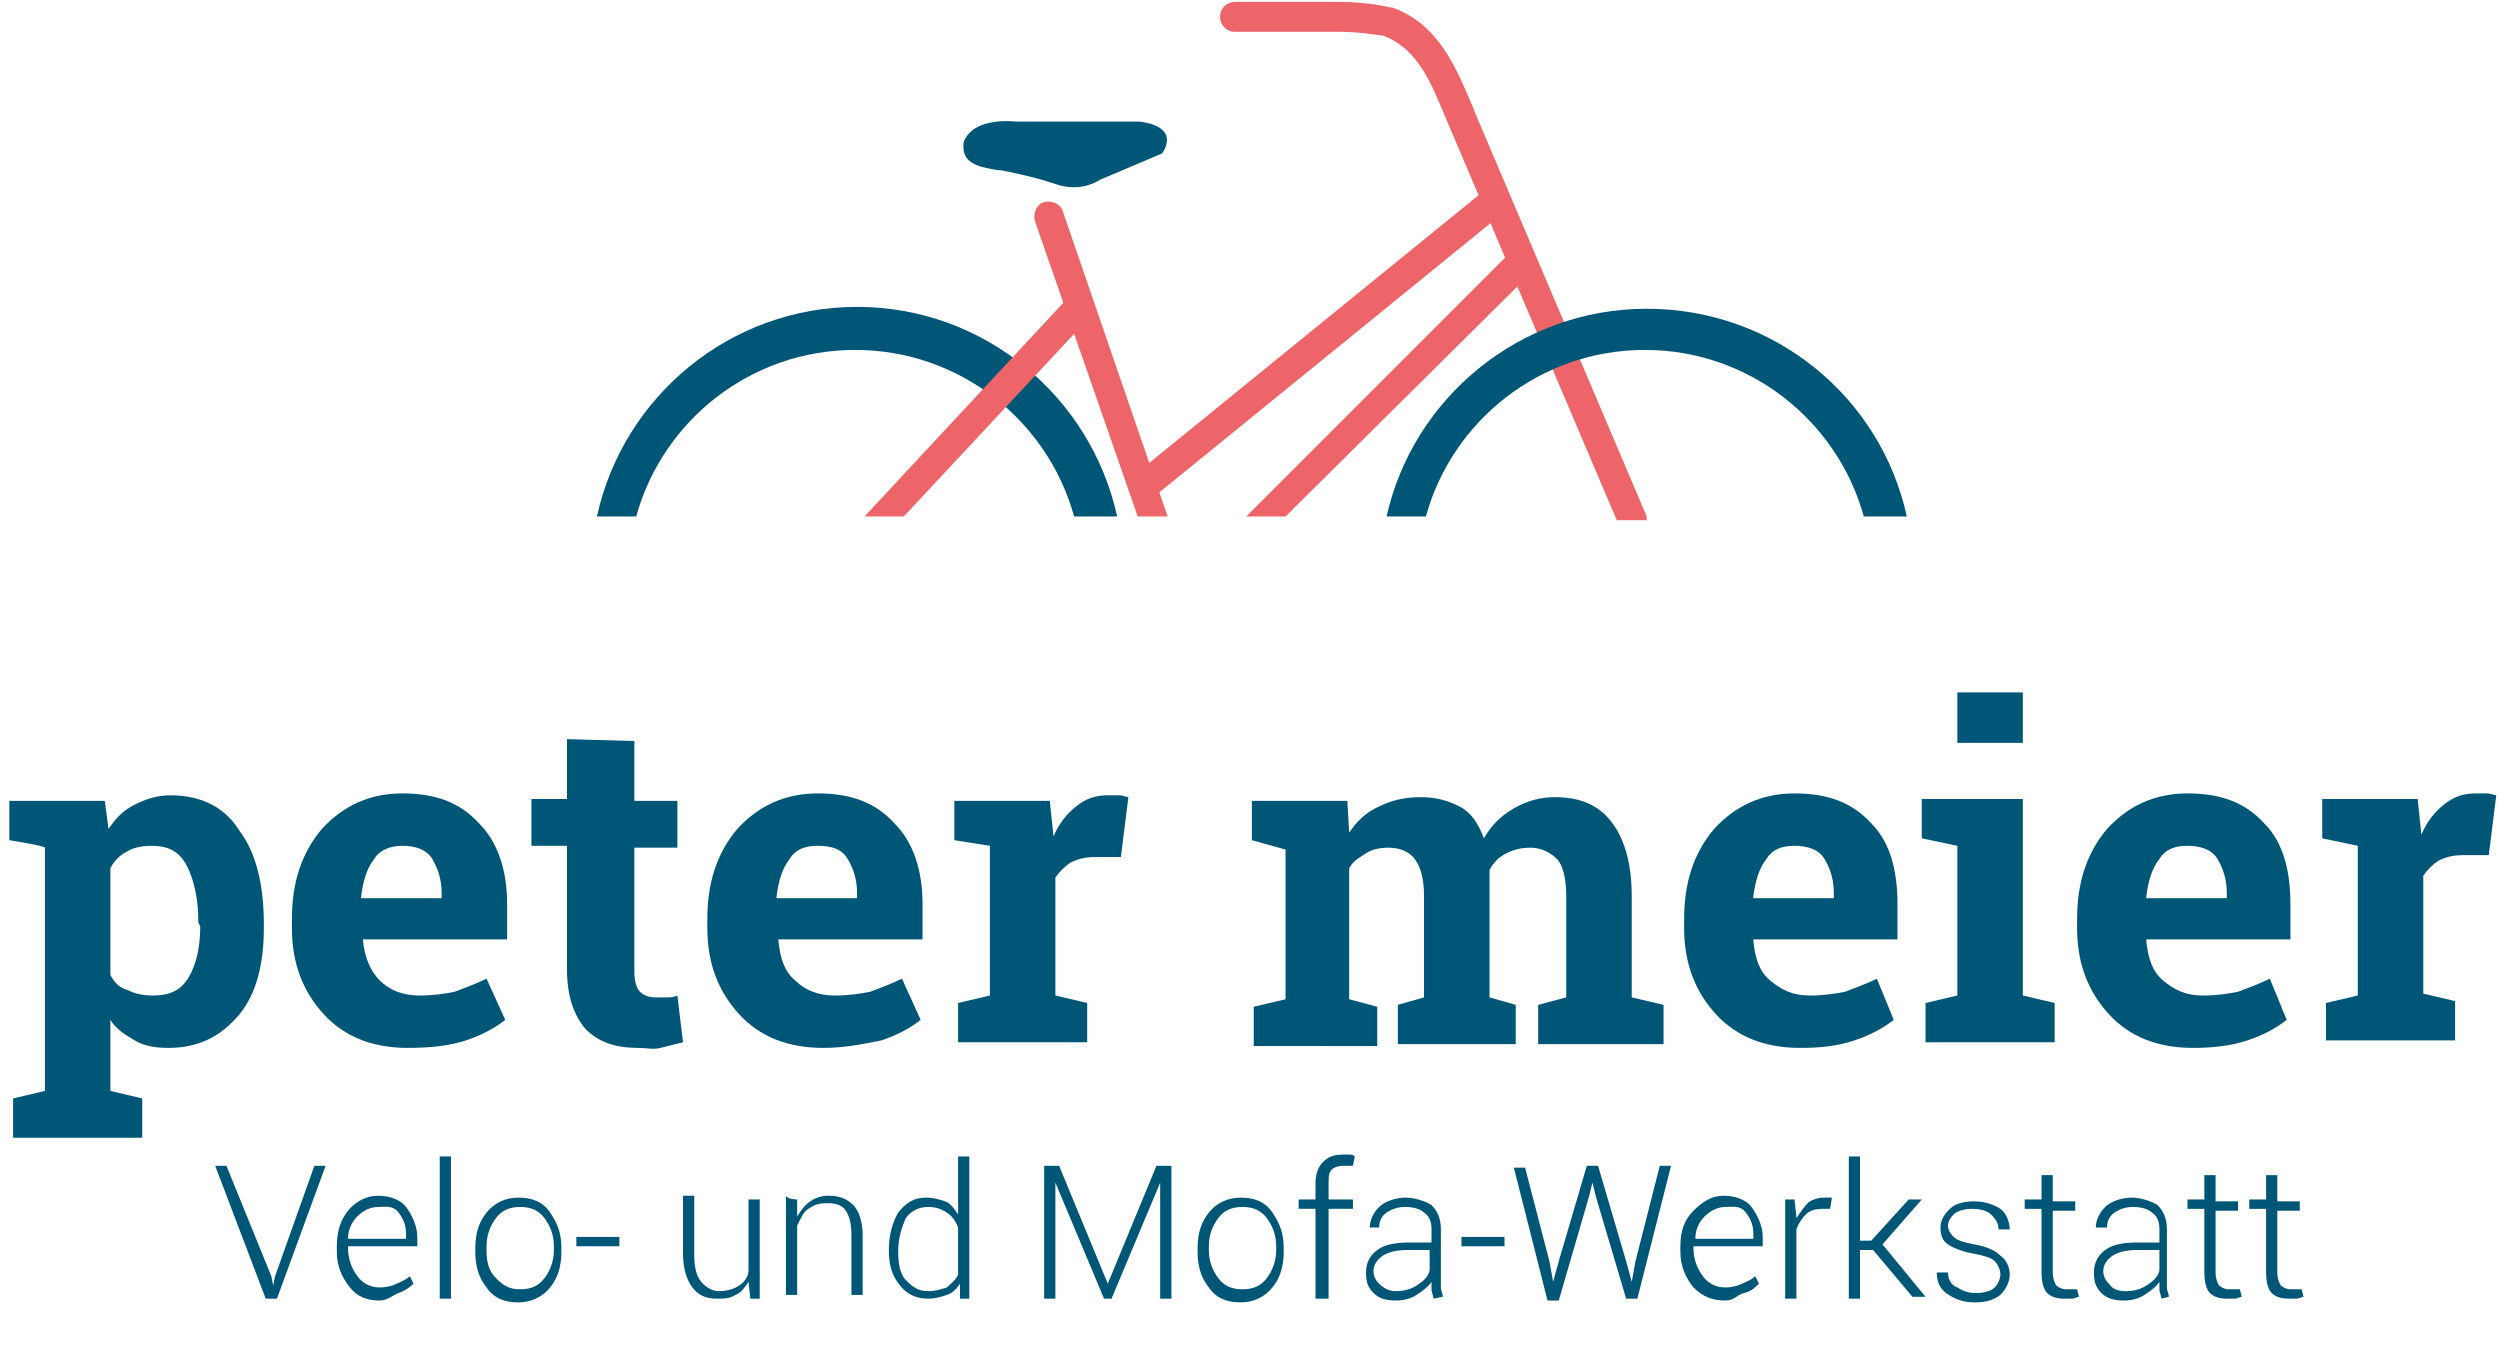 <svg xmlns="http://www.w3.org/2000/svg" xmlns:xlink="http://www.w3.org/1999/xlink" id="Ebene_1" x="0px" y="0px" viewBox="0 0 133.6 72.1" style="enable-background:new 0 0 133.6 72.1;" xml:space="preserve"><style type="text/css">	.st0{fill:#005677;}	.st1{fill:#ED6568;}</style><g>	<path class="st0" d="M52.4,8.9c0.4,0.1,0.8,0.2,1.1,0.2c1,0.2,1.9,0.4,2.8,0.7c0.8,0.3,1.7,0.3,2.5-0.2l3.3-1.4  c0,0,1.1-1.4-1.2-1.7h-6.6c0,0-2.3-0.3-2.8,1.1C51.4,8.4,51.8,8.7,52.4,8.9L52.4,8.9z"></path>	<path class="st1" d="M61.1,26.8c-0.2,0-0.4-0.1-0.6-0.3c-0.3-0.3-0.2-0.8,0.1-1.1l18.7-15.2c0.3-0.3,0.8-0.2,1.1,0.1  s0.2,0.8-0.1,1.1L61.6,26.6C61.4,26.7,61.2,26.8,61.1,26.8z"></path>	<path class="st0" d="M34,27.6c1.4-5.1,6.1-8.9,11.7-8.9c5.6,0,10.3,3.8,11.7,8.9h2.3c-1.4-6.4-7.1-11.2-13.9-11.2  c-6.8,0-12.5,4.8-13.9,11.2H34z"></path>	<path class="st1" d="M48.3,27.6L58,17.2c0.3-0.3,0.3-0.8,0-1.1c-0.3-0.3-0.8-0.3-1.1,0L46.2,27.6H48.3z"></path>	<path class="st1" d="M88,27.6L78.9,6.2l-0.2-0.5c-0.9-2.1-1.8-4.4-4.3-5.3l-0.1,0c0,0-1.1-0.3-2.8-0.3H66c-0.4,0-0.8,0.3-0.8,0.8  c0,0.4,0.3,0.8,0.8,0.8h5.5c1.3,0,2.2,0.2,2.4,0.2c1.9,0.7,2.6,2.6,3.4,4.5l9.1,21.4H88z"></path>	<path class="st1" d="M68.7,27.6l12.8-12.7c0.3-0.3,0.3-0.8,0-1.1c-0.3-0.3-0.8-0.3-1.1,0L66.6,27.6H68.7z"></path>	<path class="st1" d="M60.8,27.6h1.6l-5.6-16.3c-0.1-0.4-0.6-0.6-1-0.5c-0.4,0.1-0.6,0.6-0.5,1L60.8,27.6z"></path>	<path class="st0" d="M76.2,27.6c1.4-5.1,6.1-8.9,11.7-8.9c5.6,0,10.3,3.8,11.7,8.9h2.3c-1.4-6.4-7.1-11.1-13.9-11.1  s-12.5,4.8-13.9,11.1H76.2z"></path></g><g>	<path class="st0" d="M0.5,44.9v-2.1h5.1l0.2,1.5c0.4-0.6,0.8-1,1.4-1.3s1.2-0.5,1.9-0.5c1.6,0,2.9,0.6,3.7,1.9  c0.9,1.2,1.3,2.9,1.3,5v0.2c0,1.9-0.4,3.5-1.3,4.6C11.8,55.4,10.6,56,9,56c-0.7,0-1.3-0.1-1.8-0.4s-1-0.6-1.3-1.1v3.8l1.7,0.4v2.1  H0.7v-2.1l1.7-0.4v-13C2.4,45.2,0.5,44.9,0.5,44.9z M10.6,49.3c0-1.2-0.2-2.2-0.6-3s-1-1.1-1.9-1.1c-0.5,0-1,0.1-1.3,0.3  c-0.4,0.2-0.7,0.5-0.9,0.9v5.7c0.2,0.4,0.5,0.7,0.9,0.8c0.4,0.2,0.8,0.3,1.4,0.3c0.9,0,1.5-0.3,1.9-1s0.6-1.6,0.6-2.7L10.6,49.3  L10.6,49.3z"></path>	<path class="st0" d="M21.8,56c-1.9,0-3.4-0.6-4.5-1.8c-1.1-1.2-1.7-2.7-1.7-4.6v-0.5c0-1.9,0.5-3.5,1.6-4.8  c1.1-1.2,2.5-1.9,4.3-1.9c1.8,0,3.1,0.5,4.1,1.6c1,1,1.5,2.5,1.5,4.3v1.9h-7.7l0,0.1c0.1,0.9,0.4,1.6,0.9,2.1s1.2,0.8,2.1,0.8  c0.8,0,1.4-0.1,1.9-0.2c0.5-0.2,1.1-0.4,1.7-0.7l1,2.2c-0.5,0.4-1.2,0.8-2.1,1.1S22.9,56,21.8,56L21.8,56z M21.5,45.2  c-0.6,0-1.2,0.2-1.5,0.7c-0.4,0.5-0.6,1.2-0.7,2l0,0.1h4.3v-0.3c0-0.7-0.2-1.3-0.5-1.8S22.2,45.2,21.5,45.2L21.5,45.2z"></path>	<path class="st0" d="M33.9,39.6v3.2h2.3v2.5h-2.3v6.6c0,0.5,0.1,0.9,0.3,1.1c0.2,0.2,0.5,0.3,0.8,0.3c0.2,0,0.5,0,0.6,0  c0.2,0,0.4,0,0.6-0.1l0.3,2.5c-0.4,0.1-0.8,0.2-1.2,0.3S34.6,56,34.1,56c-1.2,0-2.1-0.3-2.8-1c-0.6-0.7-1-1.7-1-3.2v-6.6h-1.9v-2.5  h1.9v-3.2L33.9,39.6L33.9,39.6z"></path>	<path class="st0" d="M44,56c-1.9,0-3.4-0.6-4.5-1.8s-1.7-2.7-1.7-4.6v-0.5c0-1.9,0.5-3.5,1.6-4.8c1.1-1.2,2.5-1.9,4.3-1.9  c1.8,0,3.1,0.5,4.1,1.6c1,1,1.5,2.5,1.5,4.3v1.9h-7.7l0,0.1c0.1,0.9,0.3,1.6,0.9,2.1c0.5,0.5,1.2,0.8,2.1,0.8  c0.8,0,1.4-0.1,1.9-0.2c0.5-0.2,1.1-0.4,1.7-0.7l1,2.2c-0.5,0.4-1.2,0.8-2.1,1.1C46.1,55.8,45.1,56,44,56L44,56z M43.7,45.2  c-0.7,0-1.2,0.2-1.5,0.7c-0.4,0.5-0.6,1.2-0.7,2l0,0.1h4.3v-0.3c0-0.7-0.2-1.3-0.5-1.8S44.5,45.2,43.7,45.2L43.7,45.2z"></path>	<path class="st0" d="M51.2,53.6l1.7-0.4v-8L51,44.9v-2.1h5.1l0.2,1.9c0.3-0.7,0.7-1.2,1.2-1.6c0.5-0.4,1-0.6,1.7-0.6  c0.2,0,0.4,0,0.6,0c0.2,0,0.4,0.1,0.5,0.1l-0.4,3.2l-1.4,0c-0.5,0-0.9,0.1-1.3,0.3c-0.3,0.2-0.6,0.5-0.8,0.8v6.3l1.7,0.4v2.1h-6.9  L51.2,53.6L51.2,53.6z"></path>	<path class="st0" d="M66.9,44.9v-2.1H72l0.1,1.7c0.4-0.6,0.9-1.1,1.6-1.4c0.6-0.3,1.3-0.5,2.2-0.5s1.5,0.2,2.1,0.5s1,0.9,1.3,1.7  c0.4-0.7,0.9-1.2,1.6-1.6s1.4-0.6,2.2-0.6c1.3,0,2.3,0.4,3,1.3s1.1,2.2,1.1,4v5.4l1.7,0.4v2.1h-6.7v-2.1l1.5-0.4v-5.4  c0-1-0.2-1.7-0.5-2s-0.8-0.6-1.4-0.6c-0.5,0-0.9,0.1-1.3,0.3c-0.4,0.2-0.7,0.5-0.9,0.9c0,0.2,0,0.3,0,0.4s0,0.2,0,0.3v6.1l1.4,0.4  v2.1h-6.3v-2.1l1.4-0.4v-5.4c0-1-0.2-1.6-0.5-2c-0.3-0.4-0.8-0.6-1.4-0.6c-0.5,0-0.9,0.1-1.2,0.3s-0.7,0.4-0.9,0.8v7l1.5,0.4v2.1  H67v-2.1l1.7-0.4v-8L66.9,44.9L66.9,44.9z"></path>	<path class="st0" d="M96.2,56c-1.9,0-3.4-0.6-4.5-1.8S90,51.5,90,49.6v-0.5c0-1.9,0.5-3.5,1.6-4.8c1.1-1.2,2.5-1.9,4.3-1.9  c1.8,0,3.1,0.5,4.1,1.6c1,1,1.4,2.5,1.4,4.3v1.9h-7.7l0,0.1c0.1,0.9,0.3,1.6,0.9,2.1s1.2,0.8,2.1,0.8c0.8,0,1.4-0.1,1.9-0.2  c0.5-0.2,1.1-0.4,1.7-0.7l0.9,2.2c-0.5,0.4-1.2,0.8-2.1,1.1S97.3,56,96.2,56L96.2,56z M95.9,45.2c-0.7,0-1.2,0.2-1.5,0.7  c-0.4,0.5-0.6,1.2-0.7,2l0,0.1H98v-0.3c0-0.7-0.2-1.3-0.5-1.8S96.6,45.2,95.9,45.2L95.9,45.2z"></path>	<path class="st0" d="M102.9,53.6l1.7-0.4v-8l-1.9-0.4v-2.1h5.4v10.5l1.7,0.4v2.1h-6.9C102.9,55.7,102.9,53.6,102.9,53.6z   M108.1,39.7h-3.5V37h3.5V39.7z"></path>	<path class="st0" d="M117.2,56c-1.9,0-3.4-0.6-4.5-1.8s-1.7-2.7-1.7-4.6v-0.5c0-1.9,0.5-3.5,1.6-4.8c1.1-1.2,2.5-1.9,4.3-1.9  c1.8,0,3.1,0.5,4.1,1.6c1,1,1.4,2.5,1.4,4.3v1.9h-7.7l0,0.1c0.1,0.9,0.3,1.6,0.9,2.1s1.2,0.8,2.1,0.8c0.8,0,1.4-0.1,1.9-0.2  c0.5-0.2,1.1-0.4,1.7-0.7l0.9,2.2c-0.5,0.4-1.2,0.8-2.1,1.1S118.2,56,117.2,56L117.2,56z M116.9,45.2c-0.7,0-1.2,0.2-1.5,0.7  c-0.4,0.5-0.6,1.2-0.7,2l0,0.1h4.3v-0.3c0-0.7-0.2-1.3-0.5-1.8S117.6,45.2,116.9,45.2L116.9,45.2z"></path>	<path class="st0" d="M124.3,53.6l1.7-0.4v-8l-1.9-0.4v-2.1h5.1l0.2,1.9c0.3-0.7,0.7-1.2,1.2-1.6c0.5-0.4,1-0.6,1.7-0.6  c0.2,0,0.4,0,0.6,0c0.2,0,0.4,0.1,0.5,0.1l-0.4,3.2l-1.4,0c-0.5,0-0.9,0.1-1.3,0.3c-0.3,0.2-0.6,0.5-0.8,0.8v6.3l1.7,0.4v2.1h-6.9  L124.3,53.6L124.3,53.6z"></path></g><g>	<path class="st0" d="M14.5,68.2l0.1,0.5h0l0.1-0.5l2.1-5.9h0.6l-2.6,7.1h-0.6l-2.7-7.1h0.6L14.5,68.2L14.5,68.2z"></path>	<path class="st0" d="M20.3,69.5c-0.7,0-1.2-0.2-1.6-0.7c-0.4-0.5-0.7-1.1-0.7-1.9v-0.3c0-0.8,0.2-1.4,0.6-1.9s1-0.8,1.6-0.8  s1.2,0.2,1.5,0.6s0.6,1,0.6,1.6v0.5h-3.7v0.1c0,0.6,0.2,1.1,0.5,1.5s0.7,0.6,1.2,0.6c0.4,0,0.7-0.1,0.9-0.2s0.5-0.2,0.7-0.4  l0.2,0.4c-0.2,0.2-0.5,0.4-0.8,0.5S20.7,69.5,20.3,69.5z M20.2,64.5c-0.4,0-0.8,0.2-1.1,0.5c-0.3,0.3-0.5,0.7-0.5,1.2v0h3.1v-0.2  c0-0.5-0.1-0.8-0.4-1.2S20.6,64.5,20.2,64.5L20.2,64.5z"></path>	<path class="st0" d="M24.1,69.4h-0.6v-7.6h0.6V69.4z"></path>	<path class="st0" d="M25.4,66.7c0-0.8,0.2-1.4,0.6-1.9s1-0.8,1.7-0.8s1.3,0.2,1.7,0.8s0.6,1.1,0.6,1.9v0.2c0,0.8-0.2,1.4-0.6,1.9  s-1,0.8-1.7,0.8s-1.3-0.2-1.7-0.8c-0.4-0.5-0.6-1.1-0.6-1.9V66.7z M26,66.8c0,0.6,0.1,1.1,0.5,1.5s0.7,0.6,1.3,0.6s1-0.2,1.3-0.6  c0.3-0.4,0.5-0.9,0.5-1.5v-0.2c0-0.6-0.2-1.1-0.5-1.5s-0.7-0.6-1.3-0.6s-1,0.2-1.3,0.6c-0.3,0.4-0.5,0.9-0.5,1.5  C26,66.7,26,66.8,26,66.8z"></path>	<path class="st0" d="M33.1,66.6h-2.3v-0.5h2.3V66.6z"></path>	<path class="st0" d="M40,68.5c-0.2,0.3-0.4,0.6-0.7,0.7c-0.3,0.2-0.6,0.2-1,0.2c-0.6,0-1-0.2-1.3-0.6s-0.5-1-0.5-1.8v-3.1h0.6v3.1  c0,0.7,0.1,1.1,0.3,1.4S38,69,38.4,69c0.4,0,0.8-0.1,1.1-0.3c0.3-0.2,0.5-0.5,0.5-0.8v-3.8h0.6v5.3h-0.5L40,68.5z"></path>	<path class="st0" d="M42.6,64.1l0,0.9c0.2-0.3,0.4-0.6,0.7-0.8c0.3-0.2,0.6-0.3,1-0.3c0.6,0,1,0.2,1.3,0.5c0.3,0.3,0.5,0.9,0.5,1.6  v3.2h-0.6v-3.2c0-0.6-0.1-1-0.3-1.3s-0.5-0.4-1-0.4s-0.7,0.1-1,0.3s-0.4,0.5-0.6,0.9v3.7h-0.6v-5.3C42.1,64.1,42.6,64.1,42.6,64.1z  "></path>	<path class="st0" d="M47.5,66.8c0-0.8,0.2-1.5,0.5-2c0.4-0.5,0.8-0.8,1.5-0.8c0.4,0,0.7,0.1,1,0.2s0.5,0.4,0.7,0.7v-3.1h0.6v7.6  h-0.5l0-0.8c-0.2,0.3-0.4,0.5-0.7,0.6s-0.6,0.2-1,0.2c-0.6,0-1.1-0.2-1.5-0.7S47.5,67.7,47.5,66.8L47.5,66.8L47.5,66.8z M48,66.9  c0,0.6,0.1,1.2,0.4,1.5s0.6,0.6,1.2,0.6c0.4,0,0.7-0.1,1-0.2c0.2-0.2,0.5-0.4,0.6-0.7v-2.5c-0.1-0.3-0.3-0.6-0.6-0.8  s-0.6-0.3-1-0.3c-0.5,0-0.9,0.2-1.2,0.6C48.2,65.6,48,66.1,48,66.9L48,66.9L48,66.9z"></path>	<path class="st0" d="M56.6,62.3l2.6,6.3h0l2.6-6.3h0.8v7.1h-0.6v-3.1l0-3.1h0l-2.6,6.2H59l-2.6-6.2h0l0,3.1v3.1h-0.6v-7.1  L56.6,62.3L56.6,62.3z"></path>	<path class="st0" d="M64,66.7c0-0.8,0.2-1.4,0.6-1.9s1-0.8,1.7-0.8s1.3,0.2,1.7,0.8s0.6,1.1,0.6,1.9v0.2c0,0.8-0.2,1.4-0.6,1.9  s-1,0.8-1.7,0.8s-1.3-0.2-1.7-0.8c-0.4-0.5-0.6-1.1-0.6-1.9V66.7z M64.6,66.8c0,0.6,0.2,1.1,0.5,1.5s0.7,0.6,1.3,0.6s1-0.2,1.3-0.6  c0.3-0.4,0.5-0.9,0.5-1.5v-0.2c0-0.6-0.2-1.1-0.5-1.5s-0.7-0.6-1.3-0.6s-1,0.2-1.3,0.6s-0.5,0.9-0.5,1.5V66.8z"></path>	<path class="st0" d="M70.3,69.4v-4.8h-0.9v-0.5h0.9v-0.8c0-0.5,0.1-0.9,0.4-1.2c0.3-0.3,0.6-0.4,1.1-0.4c0.1,0,0.2,0,0.3,0  s0.2,0,0.3,0.1l-0.1,0.5c-0.1,0-0.2,0-0.2,0c-0.1,0-0.2,0-0.3,0c-0.3,0-0.6,0.1-0.7,0.3C71,62.7,71,63,71,63.3v0.8h1.3v0.5H71v4.8  L70.3,69.4L70.3,69.4z"></path>	<path class="st0" d="M76.6,69.4c0-0.2-0.1-0.3-0.1-0.5s0-0.3,0-0.4c-0.2,0.3-0.5,0.5-0.8,0.7s-0.7,0.3-1.1,0.3  c-0.5,0-0.9-0.1-1.2-0.4c-0.3-0.3-0.4-0.6-0.4-1.1c0-0.5,0.2-0.9,0.6-1.2s1-0.4,1.7-0.4h1.2v-0.7c0-0.4-0.1-0.7-0.4-0.9  c-0.2-0.2-0.6-0.3-1-0.3c-0.4,0-0.7,0.1-1,0.3c-0.3,0.2-0.4,0.5-0.4,0.8h-0.5v0c0-0.4,0.2-0.8,0.5-1.1s0.9-0.5,1.4-0.5  s1.1,0.2,1.4,0.4c0.3,0.3,0.5,0.7,0.5,1.3v2.6c0,0.2,0,0.4,0,0.5c0,0.2,0.1,0.3,0.1,0.5L76.6,69.4L76.6,69.4z M74.6,69  c0.4,0,0.8-0.1,1.1-0.3c0.3-0.2,0.6-0.4,0.7-0.8v-1.1h-1.2c-0.5,0-1,0.1-1.3,0.3c-0.3,0.2-0.5,0.5-0.5,0.8c0,0.3,0.1,0.5,0.3,0.7  C74,68.9,74.3,69,74.6,69L74.6,69z"></path>	<path class="st0" d="M80.4,66.6h-2.3v-0.5h2.3V66.6z"></path>	<path class="st0" d="M82.8,67.4l0.2,1.1h0l0.3-1.1l1.5-5.1h0.6l1.5,5.1l0.3,1.1h0l0.2-1.1l1.3-5.1h0.6l-1.8,7.1h-0.6L85.3,64  l-0.2-0.8h0L84.9,64l-1.6,5.5h-0.6l-1.8-7.1h0.6L82.8,67.4L82.8,67.4z"></path>	<path class="st0" d="M92.2,69.5c-0.7,0-1.2-0.2-1.7-0.7c-0.4-0.5-0.7-1.1-0.7-1.9v-0.3c0-0.8,0.2-1.4,0.7-1.9s1-0.8,1.6-0.8  s1.2,0.2,1.5,0.6s0.6,1,0.6,1.6v0.5h-3.7v0.1c0,0.6,0.2,1.1,0.5,1.5s0.7,0.6,1.2,0.6c0.4,0,0.7-0.1,0.9-0.2s0.5-0.2,0.7-0.4  l0.2,0.4c-0.2,0.2-0.4,0.4-0.8,0.5S92.7,69.5,92.2,69.5z M92.2,64.5c-0.4,0-0.8,0.2-1.1,0.5c-0.3,0.3-0.5,0.7-0.5,1.2v0h3.1v-0.2  c0-0.5-0.1-0.8-0.4-1.2S92.6,64.5,92.2,64.5L92.2,64.5z"></path>	<path class="st0" d="M97.8,64.6l-0.4,0c-0.4,0-0.7,0.1-0.9,0.3c-0.2,0.2-0.4,0.5-0.5,0.8v3.7h-0.6v-5.3h0.5L96,65v0.1  c0.2-0.3,0.4-0.6,0.6-0.8s0.6-0.3,0.9-0.3c0.1,0,0.2,0,0.2,0c0.1,0,0.1,0,0.2,0L97.8,64.6L97.8,64.6z"></path>	<path class="st0" d="M100.1,66.8h-0.7v2.6h-0.6v-7.6h0.6v4.5h0.6l2-2.2h0.7v0l-2.1,2.4l2.3,2.8v0h-0.7L100.1,66.8L100.1,66.8z"></path>	<path class="st0" d="M106.9,68.1c0-0.2-0.1-0.5-0.3-0.7c-0.2-0.2-0.6-0.3-1.1-0.4c-0.6-0.1-1.1-0.3-1.4-0.5s-0.4-0.5-0.4-0.9  s0.2-0.7,0.5-1c0.3-0.3,0.8-0.4,1.3-0.4c0.6,0,1.1,0.2,1.4,0.4s0.5,0.7,0.5,1.1v0h-0.6c0-0.3-0.1-0.5-0.4-0.8  c-0.2-0.2-0.6-0.3-1-0.3s-0.8,0.1-1,0.3s-0.3,0.4-0.3,0.6s0.1,0.4,0.3,0.6c0.2,0.2,0.6,0.3,1.1,0.4c0.6,0.1,1.1,0.3,1.4,0.6  c0.3,0.2,0.5,0.6,0.5,1c0,0.4-0.2,0.8-0.5,1.1c-0.4,0.3-0.8,0.4-1.4,0.4c-0.6,0-1.1-0.2-1.5-0.5s-0.5-0.7-0.5-1.1v0h0.6  c0,0.4,0.2,0.7,0.5,0.8c0.3,0.2,0.6,0.3,1,0.3c0.4,0,0.8-0.1,1-0.3S106.9,68.3,106.9,68.1L106.9,68.1z"></path>	<path class="st0" d="M109.7,62.8v1.4h1.2v0.5h-1.2V68c0,0.3,0.1,0.6,0.2,0.7c0.1,0.1,0.3,0.2,0.5,0.2c0.1,0,0.2,0,0.3,0  c0.1,0,0.2,0,0.3,0l0.1,0.4c-0.1,0-0.2,0.1-0.4,0.1s-0.3,0-0.4,0c-0.4,0-0.7-0.1-0.9-0.3c-0.2-0.2-0.3-0.6-0.3-1.1v-3.4h-0.9v-0.5  h0.9v-1.3L109.7,62.8L109.7,62.8z"></path>	<path class="st0" d="M115.5,69.4c0-0.2-0.1-0.3-0.1-0.5s0-0.3,0-0.4c-0.2,0.3-0.5,0.5-0.8,0.7s-0.7,0.3-1.1,0.3  c-0.5,0-0.9-0.1-1.2-0.4c-0.3-0.3-0.4-0.6-0.4-1.1c0-0.5,0.2-0.9,0.6-1.2s1-0.4,1.7-0.4h1.2v-0.7c0-0.4-0.1-0.7-0.4-0.9  c-0.2-0.2-0.6-0.3-1-0.3c-0.4,0-0.7,0.1-1,0.3c-0.3,0.2-0.4,0.5-0.4,0.8H112v0c0-0.4,0.2-0.8,0.5-1.1s0.9-0.5,1.4-0.5  s1.1,0.2,1.4,0.4c0.3,0.3,0.5,0.7,0.5,1.3v2.6c0,0.2,0,0.4,0,0.5c0,0.2,0.1,0.3,0.1,0.5L115.5,69.4L115.5,69.4z M113.6,69  c0.4,0,0.8-0.1,1.1-0.3c0.3-0.2,0.6-0.4,0.7-0.8v-1.1h-1.2c-0.5,0-1,0.1-1.3,0.3c-0.3,0.2-0.5,0.5-0.5,0.8c0,0.3,0.1,0.5,0.3,0.7  C112.9,68.9,113.2,69,113.6,69L113.6,69z"></path>	<path class="st0" d="M118.4,62.8v1.4h1.2v0.5h-1.2V68c0,0.3,0.1,0.6,0.2,0.7c0.1,0.1,0.3,0.2,0.5,0.2c0.1,0,0.2,0,0.3,0  c0.1,0,0.2,0,0.3,0l0.1,0.4c-0.1,0-0.2,0.1-0.4,0.1s-0.3,0-0.4,0c-0.4,0-0.7-0.1-0.9-0.3c-0.2-0.2-0.3-0.6-0.3-1.1v-3.4h-0.9v-0.5  h0.9v-1.3L118.4,62.8L118.4,62.8z"></path>	<path class="st0" d="M121.7,62.8v1.4h1.2v0.5h-1.2V68c0,0.3,0.1,0.6,0.2,0.7c0.1,0.1,0.3,0.2,0.5,0.2c0.1,0,0.2,0,0.3,0  c0.1,0,0.2,0,0.3,0l0.1,0.4c-0.1,0-0.2,0.1-0.4,0.1s-0.3,0-0.4,0c-0.4,0-0.7-0.1-0.9-0.3c-0.2-0.2-0.3-0.6-0.3-1.1v-3.4h-0.9v-0.5  h0.9v-1.3L121.7,62.8L121.7,62.8z"></path></g></svg>
